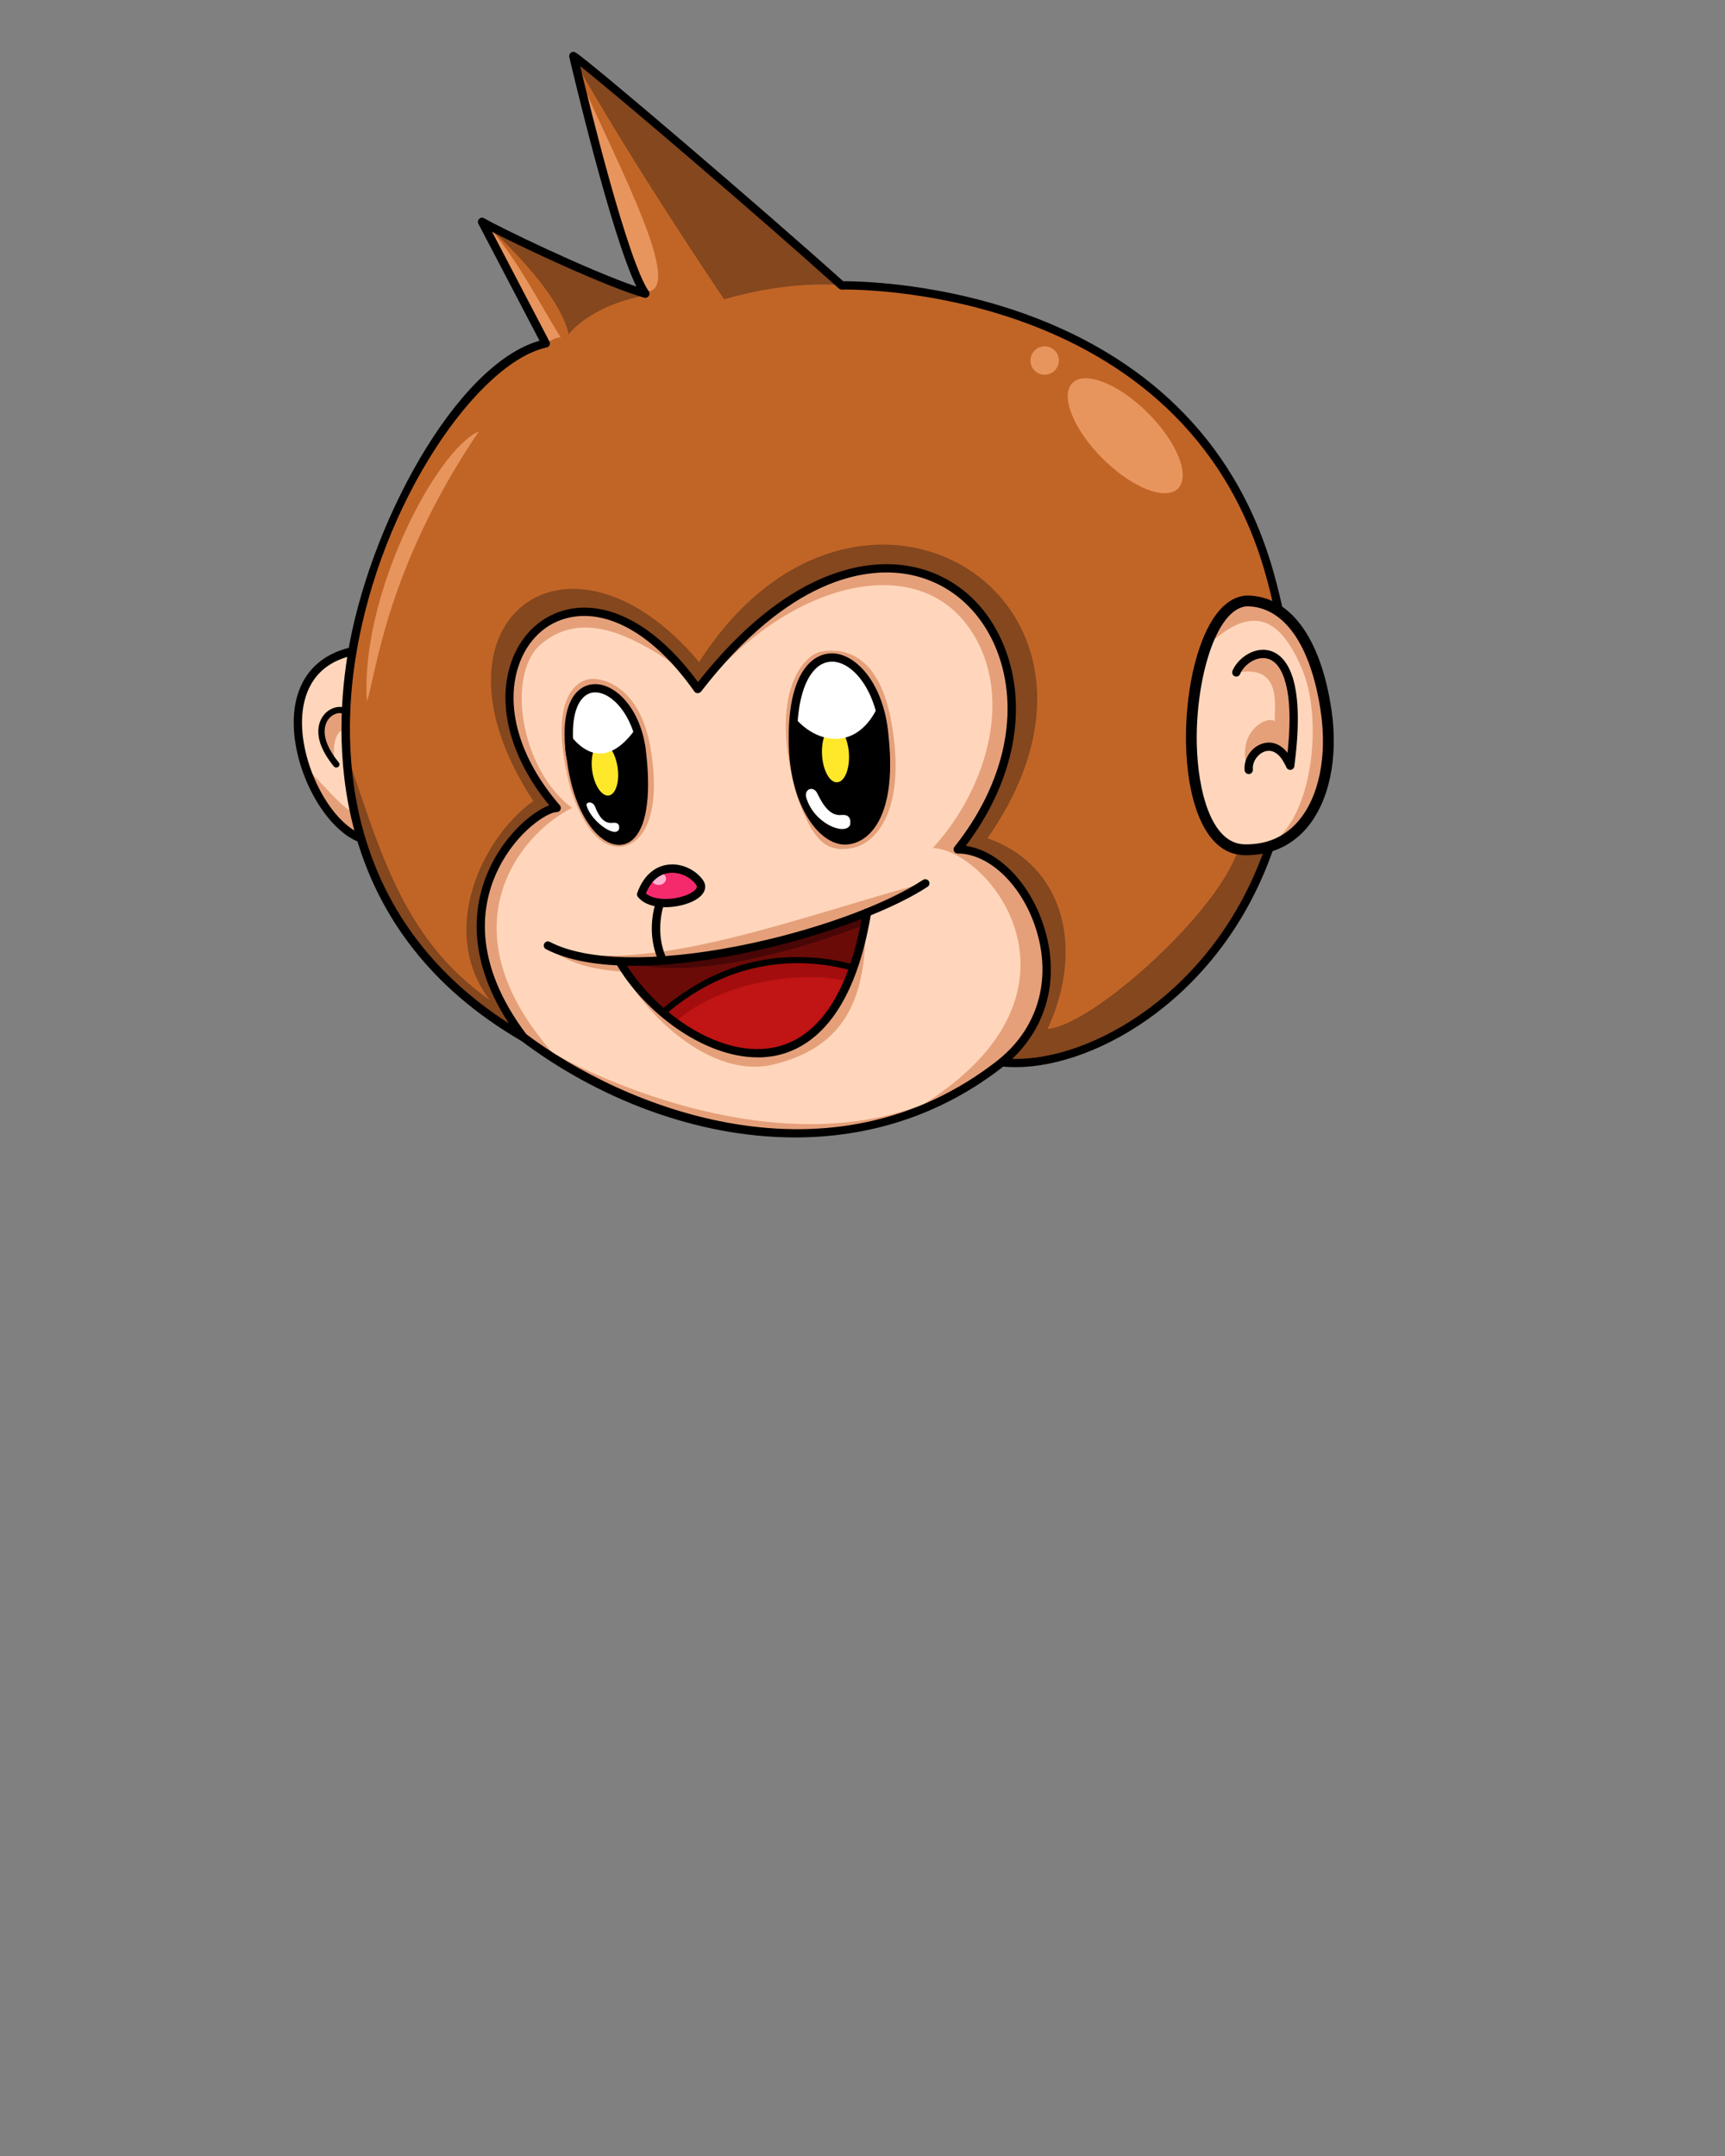 <svg xmlns="http://www.w3.org/2000/svg" viewBox="0 0 1080 1350"><rect x="0" y="0" width="1080" height="1350" fill="#808080" stroke="none"/><g id="HEAD_SOLID"><g id="FUR"><path id="fur_default" data-name="fur default" d="M359.84,38.06s29.89,125.94,42.89,145.4c-42.89-15.57-96.12-40.23-101.28-45.46,16.83,35.12,38.95,76.61,38.95,76.61-38.95,16.89-97.4,74-122.07,198.68-6.51,62.28-7.77,167.46,107.79,236.3-49.33-77.96-19.51-124.68,20.72-142.84-71.38-107.72,17.57-168.11,90.22-77.22,61.07-76.61,127.95-91.57,168.18-52.62,40.28,39.01,36.33,96.12-6.51,154.51,42.84,10.38,83.12,71.45,31.18,133.74,41.56-5.16,125.94-22.05,163.56-137.61,16.89-74,45.5-333.68-268.73-349.24-54.56-50.71-158.4-141.6-164.89-140.25Z" style="fill: rgb(193, 101, 39);"></path><path id="fur_dark" data-name="fur dark" d="M775.36,531.4c-11.74,39.01-90.89,110.4-119.5,112.95,23.38-50.62,10.38-102.56-37.62-119.46,105.17-150.56-81.84-264.84-180.52-110.33-81.79-97.4-177.84-25.95-103.84,87-32.44,23.34-59.72,81.79-27.28,124.61-57.1-40.21-69.76-98.71-92.81-163.74,14.87,75.46,9.12,144.55,194.76,231.57,58.41,27.39,153.51,23.43,220.78-28.25,36.06,2.97,97.15-29.71,111.89-48.7,49.33-63.68,71.36-97.76,34.1-85.67l.05.02Z" style="fill: rgb(132, 71, 30);"></path><path id="fur_dark-2" data-name="fur dark-2" d="M359.84,38.06c36.33,64.9,93.51,149.35,93.51,149.35,14.28-3.94,38.95-10.45,71.38-9.12-50.62-49.33-154.51-137.61-164.89-140.22Z" style="fill: rgb(132, 71, 30);"></path><path id="fur_dark-3" data-name="fur dark-3" d="M405.28,184.77c-49.33-20.77-103.84-46.79-103.84-46.79,53.16,48.05,54.49,71.45,54.49,71.45,0,0,13-18.22,49.33-24.67h.02Z" style="fill: rgb(132, 71, 30);"></path><ellipse cx="704.5" cy="272.86" rx="20.12" ry="46.73" transform="translate(13.4 578.07) rotate(-45)" style="fill: rgb(232, 149, 93);"></ellipse><circle cx="654.04" cy="225.75" r="8.89" style="fill: rgb(232, 149, 93);"></circle><path d="M299.79,270.13c-26.86,11.63-74.48,103.19-70.06,169.01,5.69-16.51,11.82-82.99,70.06-169.01Z" style="fill: rgb(232, 149, 93);"></path><path d="M359.76,40.16s33.94,125.52,44.36,142.39c28.85,1.23-29.16-100.94-44.36-142.39Z" style="fill: rgb(232, 149, 93);"></path><path d="M300.08,137.02l41.92,79.01s2.24-4.11,8.97-4.86c-9.67-14.73-33.24-61.05-50.89-74.15Z" style="fill: rgb(232, 149, 93);"></path></g><g id="FACE"><path id="face_skin_default" data-name="face skin default" d="M436.45,430.19c-67.51-93.51-163.56-27.28-89.61,76.54-32.44,13-72.67,66.23-20.72,142.84,79.18,44.11,181.72,106.44,303.78,15.57,25.95-22.05,46.72-114.23-31.18-133.74,93.51-128.51-32.73-258.44-162.28-101.21h0Z" style="fill: rgb(255, 214, 187);"></path><path id="face_skin_dark" data-name="face skin dark" d="M586.5,361.83c-64.04-18.16-101.1,7.68-147.93,70.48,53.7-66.65,132.45-87.38,167.1-40.66,29.89,40.34,13.85,100.38-21.62,139.32,37.26,1.71,111.62,96.91-19.94,168.79,36.02-15.54,84.34-34.87,90.28-83.93,5.95-47.82-21.56-74.34-54.02-84.74,14.87-18.34,40.28-52.8,32.46-98.62-3.72-21.81-6.69-46.09-46.34-70.62v-.02Z" style="fill: rgb(229, 160, 122);"></path><path id="face_skin_dark-2" data-name="face skin dark-2" d="M436.03,429.63c-10.14-13.31-32.93-26.67-48.36-32.5-18.76-7.1-37.55-5.83-52.06,9.24-18.18,22.48-7.77,76.97,22.55,99.52-32.01,15.61-85.73,77.89-4.32,161.87-52.28-26.9-83.75-116.1-6.94-162.68-21.56-32.46-42.12-83.26-13.88-108.53,20.61-18.45,43.38-20.43,62.94-4.21,17.86,14.82,26.11,19.03,40.07,37.33v-.02Z" style="fill: rgb(229, 160, 122);"></path><path id="face_skin_dark-3" data-name="face skin dark-3" d="M344.28,658.2c31.18,18.22,145.4,70.96,238.91,31.18-35.48,16.47-120.36,46.72-238.91-31.18Z" style="fill: rgb(229, 160, 122);"></path></g><g id="EYES"><g id="EYES_NATURAL_1"><path id="face_skin_dark-7" data-name="face skin dark-7" d="M499.07,498.96c9.53,25.95,17.32,35.48,34.62,32.01,17.32-3.47,33.79-28.07,24.24-79.65-8.63-46.72-34.62-44.96-44.17-43.25-9.48,1.76-33.72,24.24-14.71,90.89h.02Z" style="fill: rgb(229, 160, 122);"></path><path id="face_skin_dark-8" data-name="face skin dark-8" d="M357.13,493.81c7.34,22.12,17.32,36.33,30.25,36.33,13.74,0,27.35-17.5,19.94-61.5-6.69-39.85-31.36-44.83-38.7-43.38-7.34,1.53-26.2,11.6-11.49,68.55Z" style="fill: rgb(229, 160, 122);"></path><g id="EYE_LEFT" data-name="EYE LEFT"><path id="eye_left_iris" data-name="eye left iris" d="M519.86,411.95c-22.05,2.61-27.28,35.05-23.4,63.61,3.9,28.61,19.51,53.27,35.05,50.66,15.61-2.61,23.38-29.89,22.12-61-1.33-31.22-16.89-53.27-33.79-53.27h.02Z" style="fill: rgb(0, 0, 0);"></path><path id="eye_left_pupil" data-name="eye left pupil" d="M531.5,471.8c.61,9.66-2.68,17.75-7.34,18.04-4.62.32-8.88-7.3-9.48-16.94-.61-9.73,2.68-17.75,7.3-18.04,4.69-.29,8.92,7.3,9.53,16.96v-.02Z" style="fill: rgb(255, 232, 42);"></path><path id="eye_left_shiny" data-name="eye left shiny" d="M496.86,448.51c14.24,17.8,40.21,22.21,53.23-7.12-6.96-16.35-18.85-32.21-31.99-30.48-13.13,1.73-21.9,22.44-21.24,37.6Z" style="fill: rgb(255, 255, 255);"></path></g><g id="EYE_RIGHT" data-name="EYE RIGHT"><path id="eye_right_iris" data-name="eye right iris" d="M371.84,431.45c-15.61,2.55-20.77,28.56-16.89,44.11,3.9,15.61,16.89,54.56,32.44,49.33,15.61-5.16,18.16-24.67,15.61-53.23-2.61-28.56-19.51-38.95-31.18-40.21h.02Z" style="fill: rgb(0, 0, 0);"></path><path id="eye_right_pupil" data-name="eye right pupil" d="M386.66,480.49c1.33,9.12-1.15,16.96-5.52,17.62-4.37.65-8.99-6.19-10.34-15.32-1.33-9.06,1.15-16.94,5.52-17.62s8.99,6.19,10.34,15.32Z" style="fill: rgb(255, 232, 42);"></path><path id="eye_right_shiny" data-name="eye right shiny" d="M356.36,459.48c12.03,16.2,26.81,17.84,41.85-3.51-4.89-13.16-15.5-27.3-28.54-25.75-7.73,1.33-16.69,15-13.31,29.26Z" style="fill: rgb(255, 255, 255);"></path></g><path id="eye_right_outline" data-name="eye right outline" d="M387.52,529.04h0c-12.52,0-28.13-18.58-32.57-53.09-3.94-24.49.79-36.22,5.41-41.74,3.29-3.83,7.55-5.83,12.34-5.83,12.77,0,28.07,15.14,31.54,40.41,3.4,27.03,1.04,46.72-6.62,55.41-2.79,3.22-6.31,4.87-10.09,4.87v-.02ZM372.7,433.53c-3.29,0-6.08,1.4-8.31,4.08-3.29,3.76-8.13,13.74-4.26,37.62,3.83,30.07,17.19,48.61,27.39,48.61h0c2.25,0,4.37-.97,6.19-3.04,3.11-3.51,9.84-15.61,5.41-51.34-3.11-22.17-16.11-35.91-26.42-35.91v-.02Z" style="fill: rgb(0, 0, 0);"></path><path id="eye_left_outline" data-name="eye left outline" d="M529.07,528.86c-17.01,0-35.23-26.06-35.23-64.94-.5-28.92,6.62-42.28,12.64-48.48,4.12-4.12,9.06-6.33,14.35-6.33,15.14,0,32.5,18.97,35.37,50.66,3.9,34.94-3.15,51.94-9.78,60.03-4.37,5.34-9.84,8.45-15.93,8.99-.47.07-.9.07-1.4.07h-.02ZM520.83,414.33c-3.94,0-7.48,1.58-10.56,4.8-7.52,7.66-11.53,23.52-11.17,44.71,0,39.49,18.58,60.82,30.93,59.78,4.69-.43,8.92-2.86,12.39-7.12,8.45-10.38,11.49-30.32,8.63-56.2-2.61-28.86-17.44-46-30.18-46l-.02.02Z" style="fill: rgb(0, 0, 0);"></path><path d="M367.28,504.56c2.72,9.46,17.63,20.37,20.22,14.81,0,0,1.46-4.79-3.93-4.15-5.22.62-8.48-3.45-11.18-10.52-1.73-3.33-5.84-2.55-5.11-.14Z" style="fill: rgb(255, 255, 255);"></path><path d="M504.73,499.24c4.66,16.29,23.89,24.11,27.42,17.52,0,0,2.01-7.19-5.29-6.44-7.08.73-11.42-5.88-15.11-13.43-2.01-4.7-8.23-3.53-7.01,2.34Z" style="fill: rgb(255, 255, 255);"></path></g></g><g id="MOUTH"><g id="MOUTH_OPEN_1"><g id="INNER_MOUTH" data-name="INNER MOUTH"><path id="inner_mouth_default" data-name="inner mouth default" class="mouth-mouthopen1-7" d="M541.68,573c-25.95,8.7-105.6,34.62-156.62,28.56,14.71,16.47,29.4,32.08,29.4,32.08,20.77-16.47,62.33-45.07,117.74-26.85,9.48-21.62,10.38-30.32,9.48-33.79h0Z" style="fill: rgb(107, 11, 7);"></path><path id="inner_mouth_dark" data-name="inner mouth dark" d="M390.46,601.81c25.09,8.63,75.08,5.81,148.67-21.87,2.55-7.77,1.87-7.48,1.87-7.48-18.16,4.3-91.86,34.4-151.64,28.25,3.51,1.76,1.13,1.13,1.13,1.13l-.02-.02Z" style="fill: rgb(73, 6, 6);"></path></g><g id="TONGUE"><path id="tongue_default" data-name="tongue default" d="M532.19,606.79c-26.85-10.38-65.8-12.1-117.74,26.85,47.64,32.03,91.75,44.11,117.74-26.85h0Z" style="fill: rgb(193, 20, 20);"></path><path id="tongue_dark" data-name="tongue dark" d="M527.89,613.7c-31.24-6.08-79.65,2.61-105.67,26.81l-7.77-6.87c23.38-19.94,73.57-47.64,120.36-27.77-.9,3.51,0,6.92-6.92,7.84Z" style="fill: rgb(163, 13, 13);"></path></g><g id="SHADE"><path id="face_skin_dark-4" data-name="face skin dark-4" d="M578.08,553.13c-75.35,19.87-182.64,62.28-237.2,38.02,36.4,12.14,75.35,15.61,122.07,4.32,46.72-11.24,102.13-27.64,115.13-42.35Z" style="fill: rgb(229, 160, 122);"></path><path id="face_skin_dark-5" data-name="face skin dark-5" d="M541.68,573c-7.77,34.62-15.57,81.36-58.82,84.81-29.46,1.76-71.88-12.1-95.22-56.27,6.01,21.62,52.26,75.89,96.91,64.94,45.86-11.24,58.88-43.32,57.1-93.51l.02.02Z" style="fill: rgb(229, 160, 122);"></path><path id="face_skin_dark-6" data-name="face skin dark-6" d="M345.18,594.69c14.78,11.17,33.79,12.93,45.07,13.79-2.61-4.32-5.23-6.92-5.23-6.92,0,0-29.4-.86-39.85-6.87h0Z" style="fill: rgb(229, 160, 122);"></path></g><g id="OUTLINE"><path d="M396.65,604.71c-21.69,0-40.88-3.11-54.81-10.38-1.28-.68-1.76-2.19-1.1-3.47.68-1.28,2.25-1.76,3.51-1.08,22.59,11.85,65.37,12.82,117.38,2.68,46-8.99,91.61-25.27,116.23-41.49,1.22-.79,2.79-.47,3.65.72.72,1.22.43,2.79-.79,3.58-35.05,23.09-120.36,49.47-184.1,49.47l.02-.02Z" style="fill: rgb(0, 0, 0);"></path><path d="M415.01,603.93c-.97,0-1.89-.5-2.32-1.46-8.92-18.76-2.21-37.21-1.89-38,.54-1.28,2.07-1.94,3.4-1.46,1.33.61,1.94,2.07,1.46,3.4-.07.18-6.17,17.17,1.71,33.81.61,1.28.07,2.86-1.28,3.47-.32.18-.68.25-1.08.25h0Z" style="fill: rgb(0, 0, 0);"></path><path d="M474.3,662.07c-34.26,0-71.52-28.86-88.71-58.93-.72-1.22-.32-2.79.97-3.51,1.22-.68,2.79-.32,3.51.97,18.04,31.54,58.82,61.68,93.44,55.48,28.79-5.16,48.43-34.58,56.7-85.06.25-1.4,1.58-2.37,2.97-2.12,1.4.25,2.37,1.58,2.19,2.97-11.06,66.77-39.2,85.42-60.93,89.38-3.33.54-6.74.86-10.16.86l.02-.05Z" style="fill: rgb(0, 0, 0);"></path><path id="tongue_outline" data-name="tongue outline" d="M415.01,636c-.54,0-1.1-.25-1.46-.68-.72-.79-.61-2.07.18-2.73,47.46-41.06,96.19-35.48,121.1-28.5,1.04.32,1.64,1.4,1.33,2.43s-1.33,1.64-2.37,1.33c-24.17-6.8-71.45-12.21-117.5,27.64-.36.32-.79.5-1.28.5h0Z" style="fill: rgb(0, 0, 0);"></path></g></g></g><g id="NOSE"><path id="nose_default" data-name="nose default" d="M418.7,543.14c-14.71,2.55-18.16,12.93-18.16,17.32s37.19,8.63,38.02-3.51c-.86-10.34-6.87-12.95-19.87-13.79v-.02Z" style="fill: rgb(244, 42, 109);"></path><path id="nose_shiny" data-name="nose shiny" d="M417.01,550.23c0,2.12-2.07,3.9-4.62,3.9s-4.51-1.76-4.51-3.9,2-3.9,4.51-3.9,4.62,1.76,4.62,3.9Z" style="fill: rgb(255, 179, 208);"></path></g><g id="EAR_RIGHT"><path id="ear_right_default" data-name="ear right default" d="M218.33,408.07c-37.66,11.67-49.33,71.45,6.51,118.17-9.12-51.94-10.38-97.4-6.51-118.17h0Z" style="fill: rgb(255, 214, 187);"></path><path id="ear_right_dark" data-name="ear right dark" d="M214.44,445.31c-10.38-4.32-20.79,14.71-5.16,32.01-1.76-17.32,4.3-21.62,7.77-19.94,1.69-5.16-2.61-12.1-2.61-12.1v.02Z" style="fill: rgb(229, 160, 122);"></path><path id="ear_right_dark-2" data-name="ear right dark-2" d="M190.2,479.03c11.24,11.31,24.24,26.85,29.4,28.56,2.61,12.14,6.08,14.75,3.47,14.75-15.54-11.24-27.71-19.08-32.87-43.32h0Z" style="fill: rgb(229, 160, 122);"></path></g><g id="EAR_LEFT"><path id="ear_left_default" data-name="ear left default" d="M765.38,384.44c32.05-36.09,67.69,38.77,68.77,80.53-5.05,62.42-33.2,64.58-58.66,68.66-38.83-23.95-40.32-109.27-10.09-149.19h-.02Z" style="fill: rgb(255, 214, 187);"></path><path id="ear_left_dark" data-name="ear left dark" d="M772.79,421.48c16.17-18.83,25.39-12.21,31.67-1.17,6.28,11.06,5.59,47.6,4.62,53.61-12.23-11.85-27.05-10.11-27.14,10.52-9.71-26.13,11.58-36.72,16.2-32.84-.36-10.27,4.78-36.6-25.34-30.14v.02Z" style="fill: rgb(229, 160, 122);"></path><path id="ear_left_dark-2" data-name="ear left dark-2" d="M754.59,405.64c26.96-26.18,45.84-22.46,60.93,14.1,15.11,36.56,3.9,117.81-40.05,113.91,36.85-5.23,55.08-27.98,57.01-61.36,1.31-31.83-16.51-86.91-44.44-95.04-20.95-6.1-31.15,26.65-33.45,28.38h0Z" style="fill: rgb(229, 160, 122);"></path></g></g><g id="HEAD_OUTLINE" data-name="HEAD OUTLINE"><path id="nose_outline" data-name="nose outline" d="M416.59,568.05h0c-7.84,0-13.97-2.32-17.25-6.51-.54-.68-.68-1.58-.36-2.43,4.01-11.31,11.96-17.86,21.94-17.86,7.23,0,14.64,3.72,18.9,9.42,1.89,2.43,2.19,5.16.9,7.73-3.04,6.08-14.64,9.66-24.13,9.66h0ZM404.38,559.42c2.5,2.19,6.87,3.47,12.21,3.47,9.24,0,17.86-3.58,19.44-6.8.29-.54.43-1.22-.36-2.3-3.33-4.44-9.12-7.3-14.75-7.3-7.34,0-13.13,4.55-16.53,12.95v-.02Z" style="fill: rgb(0, 0, 0);"></path><g id="ear_right_outline" data-name="ear right outline"><path id="ear_right_outline-2" data-name="ear right outline-2" d="M225.93,527.57c-.32,0-.61-.07-.9-.18-23.02-8.74-43.32-48.43-40.95-80.08,1.71-22.41,14.46-37.3,36.02-42.06,1.4-.32,2.79.61,3.11,2,.29,1.4-.61,2.79-2,3.11-24.49,5.34-30.86,23.27-31.96,37.37-2.19,29.17,16.83,66.9,37.62,74.79,1.4.54,2,2.07,1.51,3.4-.36.97-1.4,1.64-2.43,1.64h0Z" style="fill: rgb(0, 0, 0);"></path><path d="M210.56,480.61c-.61,0-1.15-.25-1.51-.68-15.79-19.33-8.33-30.14-5.65-33,4.08-4.37,10.38-5.59,14.35-2.79.86.61,1.1,1.82.5,2.73-.61.86-1.82,1.1-2.73.43-2.37-1.64-6.51-.68-9.24,2.25-2.12,2.32-7.95,11.06,5.83,27.89.68.86.54,2.07-.29,2.73-.36.29-.79.43-1.22.43l-.05.02Z" style="fill: rgb(0, 0, 0);"></path></g><g id="ear_left_outline" data-name="ear left outline"><g id="ear_left_outline-2" data-name="ear left outline-2"><path d="M780.29,535.48h-1.31c-25.77-.56-35.7-36.22-36.42-69.4-.47-21.67,2.7-43.97,8.72-61.18,7.05-20.14,17.07-31.2,29.01-31.99h.23c26.96,0,46.31,26.02,53.07,71.38,4.53,30.32-1.46,58.3-16.02,74.81-9.46,10.74-22.32,16.4-37.26,16.4l-.02-.02ZM780.6,379.64c-19.53,1.44-32.17,46.56-31.31,86.25.63,28.68,8.81,62.33,29.82,62.8,13.56.29,24.85-4.44,33.36-14.1,13.25-15.05,18.65-40.97,14.39-69.33-6.22-41.63-23.09-65.53-46.27-65.62Z" style="fill: rgb(0, 0, 0);"></path></g><path d="M807.82,482.07c-1.1,0-2-.61-2.43-1.58-.29-.79-.68-1.51-1.04-2.19l1.04-.68c2.86-22.55,2.61-39.8-.86-51.29-.43-1.4.36-2.86,1.76-3.22,1.4-.43,2.79.36,3.22,1.71,3.76,12.46,4.01,31,.86,54.99-.11,1.15-1.1,2.07-2.25,2.25h-.29Z" style="fill: rgb(0, 0, 0);"></path><path d="M781.8,484.68c-1.28,0-2.43-.97-2.55-2.3-.79-7.16,4.26-14.71,11.35-16.83,7.05-2.14,13.85,1.64,18.22,10.14.68,1.28.18,2.86-1.1,3.54-1.28.68-2.86.18-3.51-1.1-3.22-6.33-7.52-8.99-12.14-7.66-4.55,1.4-8.2,6.69-7.66,11.31.11,1.46-.9,2.73-2.3,2.91h-.32Z" style="fill: rgb(0, 0, 0);"></path><path d="M807.03,428.19c-1.1,0-2.12-.72-2.5-1.82-2.68-9.06-7.23-13.97-13.07-14.28-6.44-.43-12.95,4.87-15.07,9.96-.54,1.33-2.07,1.94-3.33,1.4-1.33-.5-1.94-2.07-1.46-3.33,2.86-6.87,11.13-13.67,20.12-13.25,4.73.32,13.31,2.93,17.8,18,.36,1.4-.36,2.86-1.76,3.22-.25.11-.5.11-.72.11Z" style="fill: rgb(0, 0, 0);"></path></g><g id="fur_outline" data-name="fur outline"><path d="M497.77,712.22c-62.15,0-124.01-24.73-171.51-60.57-1.15-.86-1.33-2.5-.5-3.65.86-1.15,2.5-1.33,3.65-.5,60.14,45.32,190.16,99.63,296.33,15.61,1.1-.92,2.73-.72,3.58.43.9,1.1.72,2.75-.36,3.65-40.16,31.78-85.73,45.03-131.17,45.03h-.02Z" style="fill: rgb(0, 0, 0);"></path><path id="_Path_" data-name=" Path " d="M791.94,530.88c-31.6,90.55-109.23,133.62-158.24,132.14,23.27-22.05,30.32-53.84,18.76-86.16-9.17-25.81-28.38-44.47-47.82-47.21,30.32-40.03,39.38-86.27,24.19-124.61-11.31-28.43-33.97-46.97-62.33-50.98-24.31-3.47-73.14,1.64-129.52,73.03-23.76-32.57-51.76-49.4-77.22-46.25-17.55,2.19-32.14,14.1-38.95,31.83-10.45,27.28-1.82,61.25,23.09,91.61-10.2,3.65-26.38,17.32-36.22,37.01-10.95,21.94-17.19,56.31,10.88,99.52-104.2-67.08-105.06-171.76-95.87-229.29,15.68-98.24,77.17-184.89,119.57-193.95.79-.18,1.46-.68,1.82-1.46.32-.68.32-1.58-.07-2.25,0,0-18.04-34.58-35.91-68.7,20.23,10.38,70.06,33.83,95.22,41.24,1.04.32,2.19-.11,2.79-1.04.68-.86.68-2.07.07-2.97-13.07-18.83-36.58-114.3-42.96-141.01,23.88,18.9,113.08,95.22,161.98,139.26.5.43,1.15.72,1.82.68,2.19-.07,214.97-4.69,265.76,179.85,1.8,6.53,3.42,13.09,4.87,19.62l5.97,3.06c-1.67-8-3.63-16.06-5.86-24.08-50.01-181.67-253.12-183.68-269.84-183.68-51.25-45.98-158.79-137.97-167.62-143.24-.9-.54-2-.54-2.86.11-.86.61-1.22,1.64-1.04,2.68,1.15,4.8,25.99,110.94,42.03,143.81-30.61-10.45-86.7-37.62-95.26-42.78-1.04-.61-2.32-.5-3.11.36-.92.79-1.1,2.07-.54,3.11,15.97,30.43,33.11,63.37,38.27,73.21-52.62,14.89-107.47,116.71-120.29,197.35-9.73,60.75-8.45,172.98,109,241.14,1.04.61,2.43.36,3.22-.54.86-.9.86-2.32.11-3.29-34.62-45.89-28.74-82.08-17.62-104.32,11.53-23.2,30.68-35.19,36.33-35.19,1.04,0,1.94-.61,2.37-1.51s.25-2-.43-2.79c-25.77-29.71-35.05-63.19-24.98-89.61,6.26-16.15,18.9-26.6,34.76-28.56,24.31-3.04,51.34,14.1,74.43,46.9.5.72,1.28,1.1,2.07,1.1.79-.07,1.58-.29,2.14-.97,55.59-71.95,103.28-77.17,126.8-73.89,26.42,3.76,47.64,21.15,58.27,47.75,14.96,37.84,5.09,83.91-26.42,123.33-.61.72-.72,1.82-.29,2.73.43.9,1.33,1.46,2.32,1.46,18.94,0,38.7,18.16,48,44.17,11.49,32.26,3.29,63.86-21.94,84.52-.79.68-1.15,1.76-.86,2.79.29.97,1.15,1.69,2.19,1.82,2.91.32,5.9.47,8.99.47,51.11,0,129.91-44.76,161.47-137.3l-5.5-.05h-.02Z" style="fill: rgb(0, 0, 0);"></path></g></g></svg>